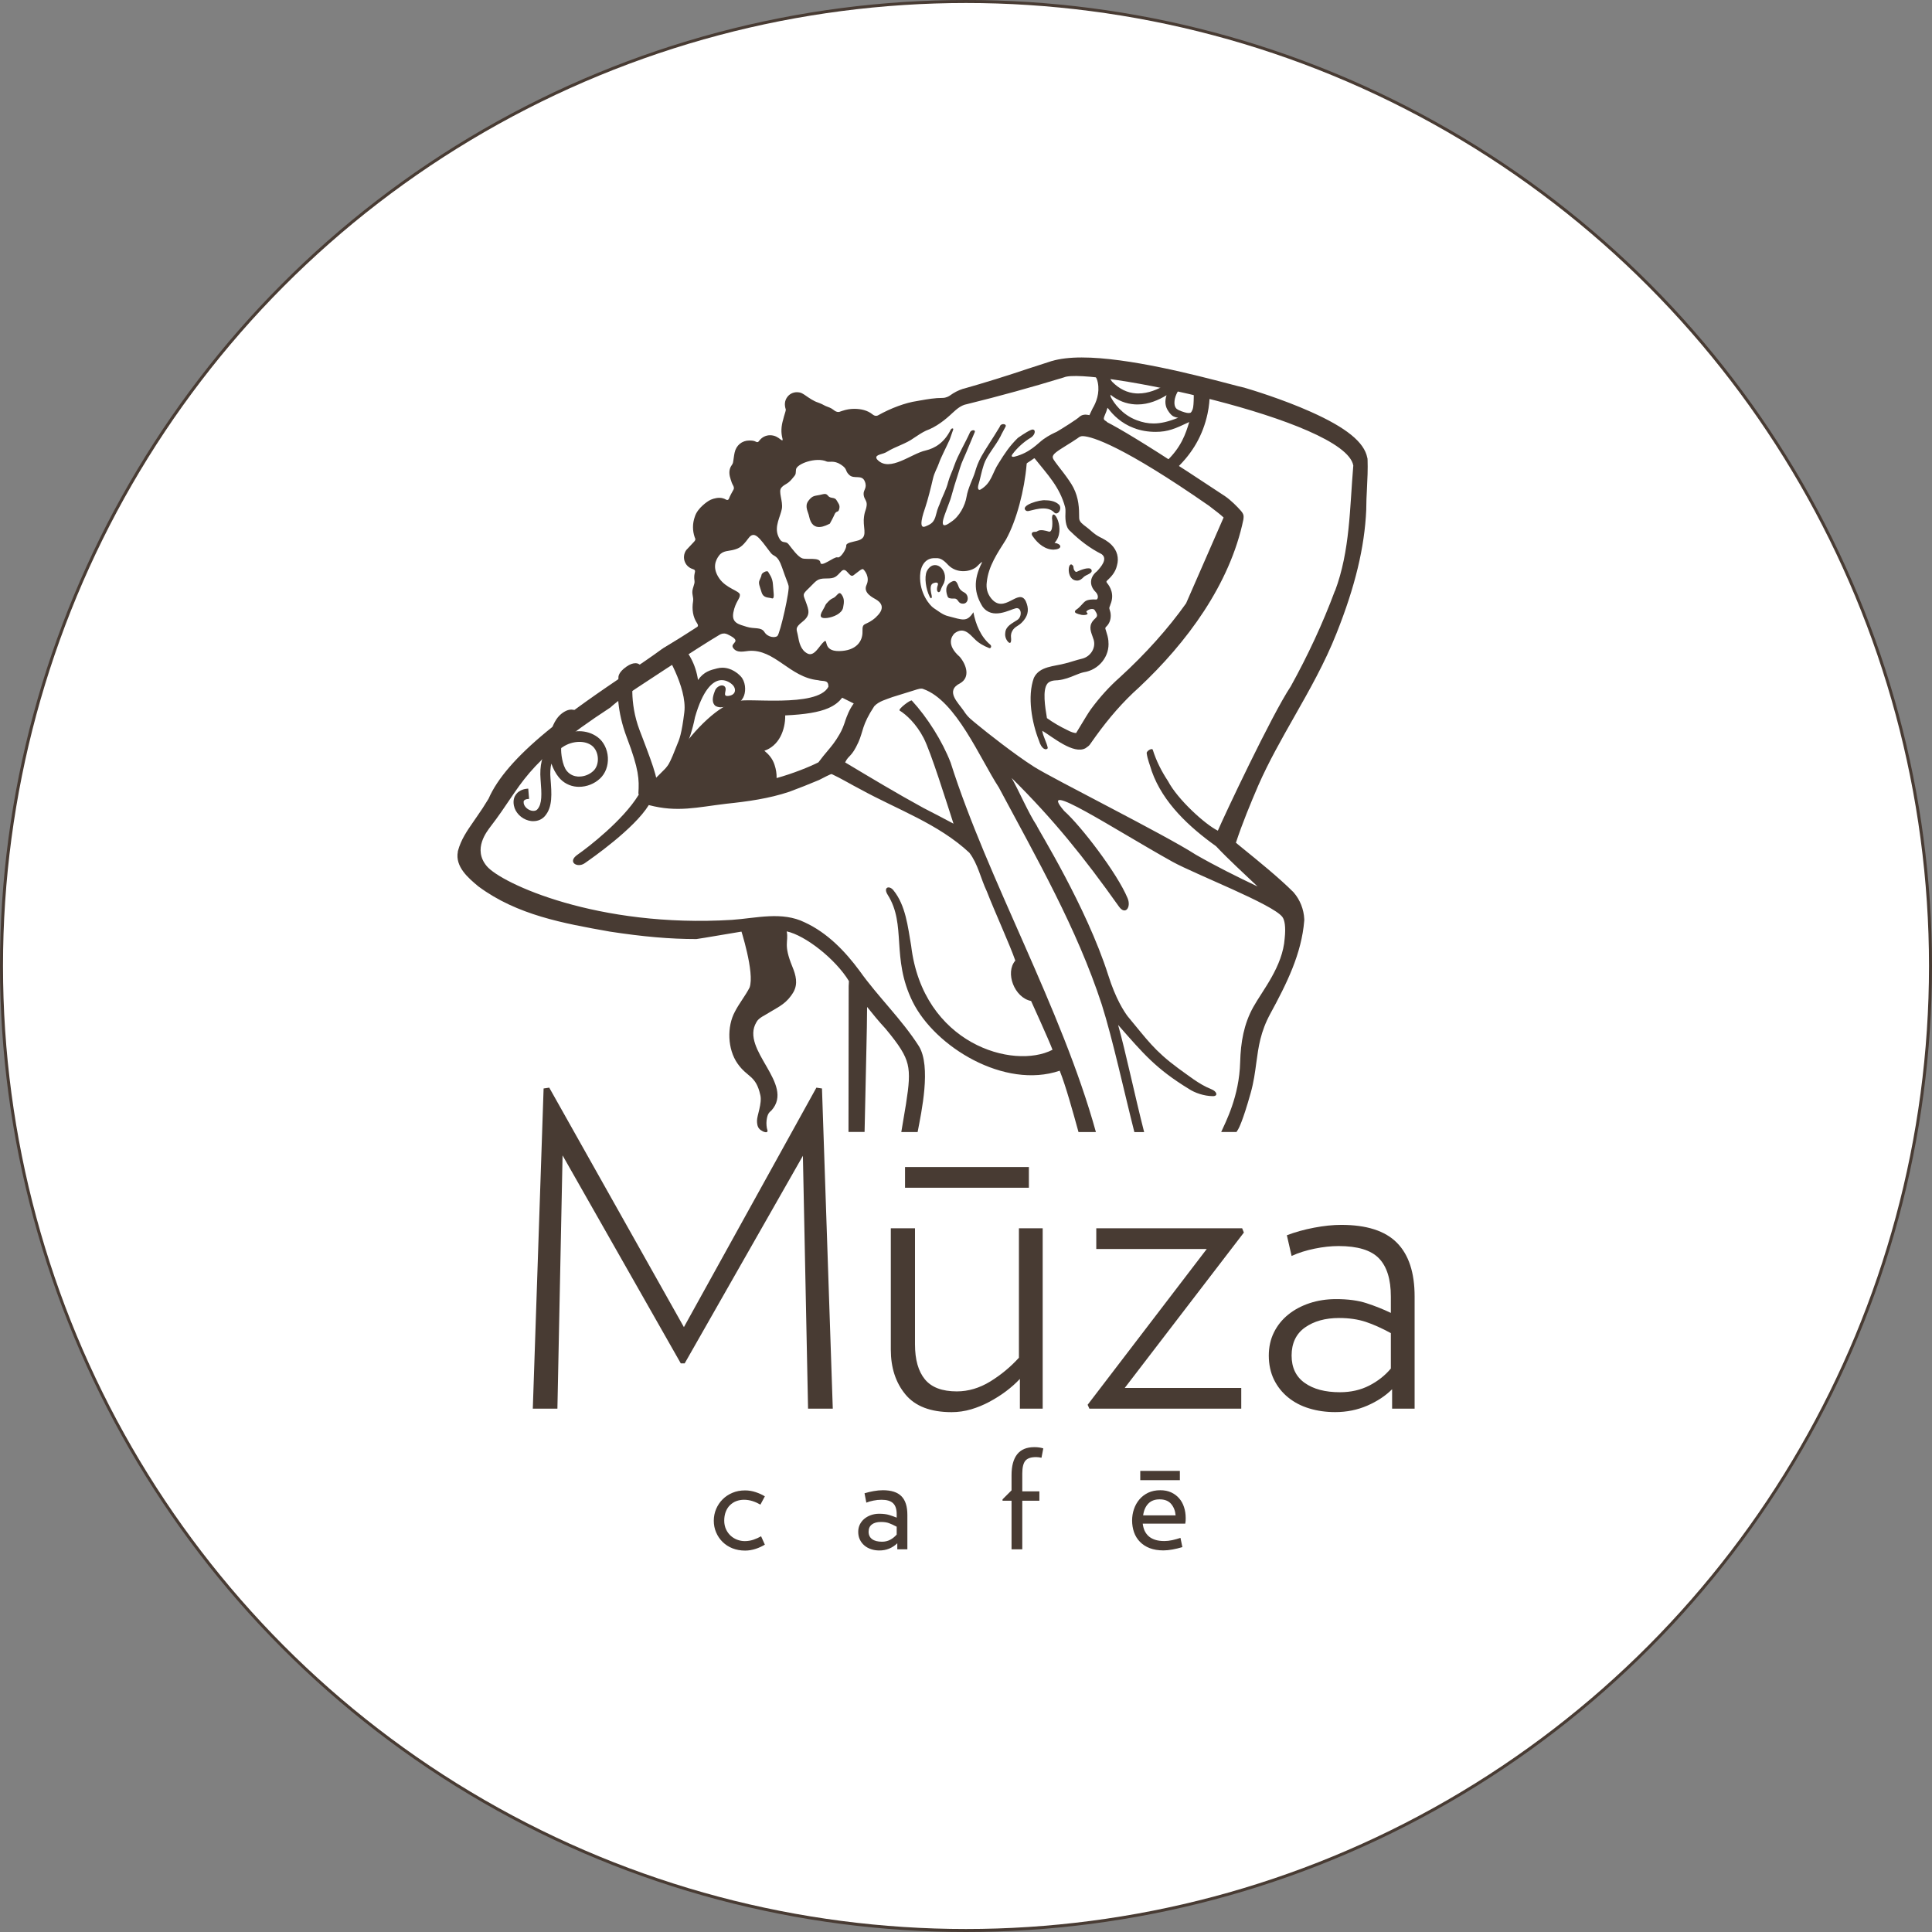 <?xml version="1.0" encoding="UTF-8"?> <svg xmlns="http://www.w3.org/2000/svg" id="Layer_2" data-name="Layer 2" viewBox="0 0 321.96 321.96"><rect x="0" y="0" width="321.96" height="321.96" fill="#808080" stroke="none"/><defs><style> .cls-1 { fill: #483b33; } .cls-1, .cls-2 { stroke-width: 0px; } .cls-2 { fill: #fff; } .cls-3 { fill: none; stroke: #483b33; stroke-miterlimit: 10; } </style></defs><g id="Layer_1-2" data-name="Layer 1"><g><g><circle class="cls-2" cx="160.98" cy="160.98" r="160.48"></circle><circle class="cls-3" cx="160.98" cy="160.98" r="160.48"></circle><circle class="cls-2" cx="160.98" cy="160.98" r="160.48"></circle></g><g><path class="cls-1" d="M197.31,251.15c-.18-.57-.46-1.06-.82-1.47-.36-.41-.8-.74-1.32-.98-.52-.24-1.13-.36-1.82-.36-.75,0-1.42.14-2,.41-.58.28-1.07.65-1.47,1.12-.4.47-.7,1.01-.91,1.62-.21.61-.31,1.25-.31,1.91s.11,1.34.32,1.94.54,1.14.98,1.59c.44.45.98.81,1.63,1.06.65.25,1.42.38,2.29.38.45,0,.94-.05,1.5-.15.55-.1,1.1-.23,1.66-.4l-.32-1.54c-.45.15-.9.28-1.37.38-.47.1-.9.15-1.3.15-.61,0-1.14-.07-1.58-.22-.44-.15-.8-.35-1.08-.61-.28-.26-.5-.57-.66-.92-.15-.35-.25-.74-.3-1.15h7.09c.03-.17.05-.32.06-.46,0-.14.01-.29.01-.46,0-.66-.09-1.27-.28-1.84M190.5,252.53c.11-.83.4-1.48.86-1.96.47-.48,1.09-.71,1.88-.71.86,0,1.5.26,1.93.77.43.51.68,1.15.74,1.9h-5.41ZM196.62,245.12h-6.6v1.54h6.6v-1.54ZM173.87,241.37c-.26-.08-.5-.13-.73-.16-.22-.03-.48-.05-.77-.05-1.29,0-2.24.4-2.87,1.2-.62.8-.93,1.95-.93,3.45v2.55l-1.5,1.5v.23h1.5v8.1h1.79v-8.1h2.85v-1.56h-2.85v-2.97c0-1.01.17-1.72.51-2.13.34-.41.94-.61,1.79-.61.29,0,.59.04.9.11l.3-1.56ZM151.21,258.19v-5.75c0-1.4-.33-2.43-.99-3.1-.66-.67-1.69-1-3.08-1-.49,0-1.01.05-1.57.15-.55.1-1.05.22-1.5.36l.3,1.56c.34-.14.73-.25,1.17-.34.44-.09.9-.14,1.36-.14.89,0,1.53.19,1.93.58.4.38.6.99.6,1.82v.58c-.41-.17-.84-.32-1.27-.45-.43-.13-.98-.2-1.66-.2-.49,0-.95.08-1.37.23s-.79.36-1.1.62c-.31.26-.56.58-.74.94-.18.37-.27.77-.27,1.22,0,.49.09.93.28,1.31.18.38.44.71.76.98.32.27.69.47,1.12.61.42.14.87.21,1.35.21.6,0,1.15-.1,1.65-.31.5-.21.95-.5,1.35-.89v1.01h1.68ZM149.43,255.73c-.31.35-.66.64-1.07.86-.41.22-.86.33-1.37.33-.72,0-1.27-.14-1.66-.43-.38-.28-.58-.69-.58-1.23s.18-.94.55-1.22c.37-.28.87-.41,1.5-.41.54,0,.99.06,1.35.2.36.13.79.33,1.28.59v1.31ZM126.84,256.01c-.4.23-.83.42-1.29.58-.46.15-.94.23-1.43.23-.45,0-.87-.08-1.29-.24-.41-.16-.78-.39-1.09-.68-.31-.29-.57-.65-.76-1.07-.19-.42-.29-.89-.29-1.41,0-.55.08-1.05.25-1.48.17-.44.4-.81.7-1.1s.65-.53,1.05-.68c.4-.15.84-.23,1.31-.23s.97.08,1.43.23c.46.15.89.35,1.29.58l.74-1.38c-.45-.28-.96-.51-1.53-.7s-1.16-.29-1.76-.29c-.77,0-1.47.13-2.11.4-.64.27-1.18.63-1.64,1.09-.46.46-.82,1-1.08,1.61-.26.61-.39,1.27-.39,1.96s.13,1.34.39,1.94c.26.61.62,1.14,1.08,1.59.46.45,1.01.81,1.64,1.06.64.25,1.34.38,2.11.38.6,0,1.18-.1,1.76-.29.58-.19,1.08-.43,1.53-.7l-.62-1.38Z"></path><path class="cls-1" d="M235.74,234.75v-18.7c0-3.98-.98-6.96-2.95-8.95-1.97-1.99-5.06-2.98-9.28-2.98-1.39,0-2.9.16-4.53.47-1.63.31-3.14.73-4.53,1.26l.79,3.45c1.15-.53,2.43-.93,3.85-1.22,1.41-.29,2.74-.43,3.99-.43,3.16,0,5.4.68,6.72,2.05,1.32,1.37,1.98,3.49,1.98,6.36v2.73c-1.29-.62-2.65-1.16-4.06-1.62-1.41-.46-3.1-.68-5.07-.68-1.58,0-3.06.23-4.42.68-1.37.46-2.55,1.09-3.56,1.91-1.01.82-1.8,1.8-2.37,2.95s-.86,2.44-.86,3.88.29,2.82.86,3.99c.58,1.18,1.37,2.17,2.37,2.98,1.01.82,2.18,1.43,3.52,1.83,1.34.41,2.78.61,4.31.61,1.92,0,3.7-.36,5.36-1.08,1.65-.72,3.03-1.63,4.13-2.73v3.24h3.74ZM231.78,228.06c-.96,1.15-2.16,2.1-3.6,2.84-1.44.74-3.07,1.11-4.89,1.11-2.44,0-4.4-.51-5.86-1.55-1.46-1.03-2.19-2.55-2.19-4.57s.74-3.62,2.23-4.67c1.49-1.05,3.38-1.58,5.68-1.58,1.68,0,3.16.22,4.46.65,1.29.43,2.68,1.06,4.17,1.87v5.9ZM207.29,205.41l-.29-.72h-24.31v3.45h18.41l-19.85,25.96.29.65h25.31v-3.45h-19.42l19.85-25.89ZM173.76,234.75v-30.06h-3.96v21.57c-1.39,1.53-2.98,2.85-4.78,3.96-1.8,1.1-3.66,1.65-5.57,1.65-2.45,0-4.22-.67-5.32-2.01-1.1-1.34-1.65-3.28-1.65-5.83v-19.34h-4.03v20.21c0,3.02.81,5.51,2.44,7.48,1.63,1.97,4.19,2.95,7.7,2.95,1.1,0,2.18-.16,3.24-.47,1.05-.31,2.07-.73,3.06-1.26.98-.53,1.91-1.11,2.77-1.76.86-.65,1.63-1.33,2.3-2.05v4.96h3.81ZM171.46,194.48h-20.64v3.45h20.64v-3.45ZM138.78,234.75l-1.8-53.36-.93-.14-22.08,39.91-22.44-39.91-.94.14-1.8,53.36h4.1l.86-42.21,19.7,34.66h.65l19.7-34.59.86,42.14h4.1Z"></path><path class="cls-1" d="M175.66,91.59c-1.4.06-2.7-.96-3.52-2.17-.17-.19-.26-.43-.17-.59.19-.34.66-.07.93-.33.49-.31,1.41-.06,1.84.08.78.27.65-1.83.57-2.22.07-2.19,2.47,1.95.42,4.11,1.27.16,1.32,1.06-.05,1.11"></path><path class="cls-1" d="M154.44,95.21c-.44.98-.14,3,.49,4.23.26.51.42.19.32-.24-.27-1.13-.21-1.8.24-1.99.49-.21.99-.21.77.37-.11.29-.13.54-.1.79.03.25.4.64.64-.16.1-.32.29-.62.51-1.06.86-2.28-1.69-4.27-2.87-1.94"></path><path class="cls-1" d="M160.77,98.78c-1.19-.59-.94-1.21-1.38-1.77-.06-.08-.25-.29-.62-.15-1.5.6-1.07,1.97-.85,2.55.1.28.4.36,1.1.34.7-.03.56.78,1.32.84,1.08.14,1.21-1.33.43-1.81"></path><path class="cls-1" d="M176.01,85.56c-.2,0-.32-.14-.36-.19-.43-.43-1.01-.64-1.8-.64-.87,0-1.62.24-2.36.41-.11.03-.37.08-.53-.06-1.04-.86,2.37-1.85,3.28-1.71,1.01,0,1.82.28,2.28.78.39.43.06,1.41-.51,1.41"></path><path class="cls-1" d="M179.49,96.75c-1.92,0-1.55-3.56-.69-2.49.02.03.07.06.08.2.03.31.06.56.33.79.17.13.29-.01.53-.1.28-.12,1.89-.81,2.15-.19.26.62-.9.79-1.3,1.2-.29.3-.64.6-1.12.6"></path><path class="cls-1" d="M138.28,87.28c.17-.33.56-1,.76-1.49.34-.81.63-.26.81-.95.18-.68-.14-.94-.45-1.49-.31-.55-1.01-.23-1.38-.7-.37-.47-.59-.36-1.41-.17-.82.18-1.21.06-1.9.99-.69.94,0,1.85.13,2.61.58,2.83,2.89,1.43,3.44,1.19"></path><path class="cls-1" d="M139.32,99.31c-.49.52-.63.26-1.29.94-.67.68-.28.37-.93,1.46-.66,1.09-.3,1.39.74,1.27,1.05-.13,2.46-.74,2.66-1.72.2-.97.18-1.51-.18-2.07-.36-.56-.51-.4-1,.12"></path><path class="cls-1" d="M128.01,95.3c-.15-.31-1.05.15-1.1.48-.03.26-.16.48-.35.95-.2.47.03.92.35,1.96.32,1.04,1.16.83,1.71,1.02.55.19.25-1.09.19-2.28-.06-1.19-.65-1.82-.8-2.13"></path><path class="cls-1" d="M184.72,106.87c-.05-.63-.24-1.22-.39-1.69-.05-.14-.08-.26-.11-.35-.03-.09-.04-.25.09-.36.55-.5.8-1.18.79-1.9,0-.4-.1-.76-.2-1.04-.03-.07-.07-.28.04-.49.05-.09.07-.19.1-.29.73-1.71-.05-2.99-.57-3.62-.14-.17-.07-.28-.03-.32.03-.03.06-.06.08-.08.58-.55,1.36-1.31,1.62-2.5.36-1.24.03-2.49-.91-3.43-.61-.62-1.36-1.01-2.01-1.33-.42-.22-.83-.51-1.26-.88-.33-.31-.68-.58-.99-.82-.49-.38-1.13-.79-1.13-1.44,0-1.68-.07-3.32-.96-5.07-.74-1.45-2.7-3.77-3.02-4.26-.41-.61-.76-.92.13-1.63.77-.61,2.33-1.47,3.59-2.34.19-.13.38-.36.89-.35,1.6.06,6.81,1.74,21.01,11.61.17.14.38.3.62.48.56.42,1.25.95,1.81,1.47l-6.25,14.3c-2.96,4.18-6.78,8.44-11.05,12.34-1.71,1.51-3.29,3.24-4.81,5.3-.43.59-1.1,1.72-1.7,2.71-.27.45-.59.99-.77,1.27h0c-.32,0-.88-.18-1.41-.47l-.04-.02-.04-.02c-1.19-.57-2.33-1.23-3.37-1.98-.31-1.84-.77-4.71.08-5.75.29-.36.83-.54,1.64-.56h.08s.08-.01.08-.01c1.06-.11,1.97-.48,2.77-.81.52-.21,1.01-.41,1.47-.51,2.55-.38,4.39-2.69,4.12-5.16M222.46,98.45c-2.04,5.49-4.53,10.81-7.36,15.93-3.18,4.76-11.24,21.89-12.15,24.05-2.14-1.05-6.71-5.22-8.3-8.25-1.1-1.67-1.95-3.35-2.54-5.22-.12-.38-1.06.19-1.02.55.15,1.1.52,1.89.85,3.02,1.87,5.27,6.27,9.31,10.71,12.49,2.21,2.34,4.6,4.5,6.92,6.71-3.48-1.65-6.93-3.37-10.28-5.29-5.24-3.38-23.69-12.58-26.96-14.65-3.27-2.07-8.08-5.89-9.26-6.87-1.18-.98-1.76-1.35-2.46-2.45-.93-1.38-3.17-3.33-.6-4.61,1.7-.98,1.07-3.04-.07-4.4-2.28-1.99-1.37-3.41-.89-3.9,1.52-1.18,2.52.1,3.33.89.7.73,1.55,1.19,2.46,1.55.29.11.47-.33.18-.57-1.58-1.3-2.44-3.43-2.81-5.4-1.09,1.71-1.79,1.27-4.24.64-.85-.2-1.66-.87-2.39-1.35-.61-.4-2.39-2.46-2.25-5.43.06-1.54.85-2.98,2.56-2.87.98-.11,1.59.59,2.22,1.23,1.29,1.24,3.32,1.15,4.52.3.24-.16.82-.88,1.05-.88-1.6,3.12-1.25,5.29.05,7.41,1.64,2.27,4.55.51,5.54.29.99-.23,1.12,1.41.25,1.95-.88.59-1.94,1.02-2,2.18-.08.54.14,1.15.53,1.52.33.3.52.04.43-.82-.03-.32-.02-.75.38-1.31.55-.67.98-.55,1.76-1.52.77-.97.87-1.96.31-3.21-1.21-2.27-3.55,2.3-5.76-.45-.63-.78-.86-1.69-.73-2.67.26-2.69,1.81-4.91,3.2-7.12,1.77-3.18,3.09-8.29,3.44-12.52,0-.06-.02-.18.14-.27.26-.16.78-.51,1.03-.7.17-.13.22.02.26.07,2.08,2.61,4.08,4.66,4.98,7.99.07.28.08.65.07.78-.04.9-.1,2.55.8,3.25,1.54,1.52,3.28,2.85,5.21,3.82,1.11.79-.12,2.16-.76,2.86-1.23.96-1.34,2.37-.21,3.47.45.48.38.96.28,1.11-.1.15-.2.14-.27.13-.53-.04-1.34,0-1.74.28-.4.28-.84.94-1.37,1.31-.24.14-.57.43-.21.67.56.24,1.26.46,1.85.23.22-.2.05-.18-.09-.41-.14-.23,1.08-.83,1.4-.28.89,1.3-.05,1.09-.56,2.14-.47.92.11,1.89.37,2.78.4,1.39-.57,2.82-1.94,3.14-.95.22-1.87.56-2.81.79-1.82.51-4.29.44-5.22,2.41-1.13,3.09-.33,7.49.85,10.46.43,1.46,1.21,1.66,1.47,1.25-.14-.91-.81-1.97-.92-2.9,1.73,1.03,5.23,4.02,7.22,2.9.84-.6.46-.29,1.72-2.02,2.13-2.95,4.48-5.69,7.17-8.09,7.93-7.43,15.17-17.18,17.41-28.01.05-.54.12-.83-.45-1.47-.56-.64-1.64-1.74-2.63-2.41-18.4-12.2-21.19-13.34-22.91-13.55-.1-.01-.34-.06-.65,0-.27.05-.45.15-.66.31-.32.36-2.92,2-3.84,2.53-.39.17-1.23.55-2.19,1.23-.96.69-2.2,2.24-4.8,2.9-.19.05-.72.1-.36-.4.81-1.11,2.02-2.15,2.99-2.72.97-.57.94-1.7.07-1.32-.86.38-2.03,1.24-2.16,1.32-1.39,1.37-2.16,2.54-3.19,4.2-1.11,1.66-1.15,3.29-3.02,4.4-.47.24-.47-.37-.39-.68.39-1.28.48-2.11.95-3.53.47-1.43,1.96-3.09,2.76-4.65.19-.44.62-1.17.84-1.61.25-.5-.71-.58-.9-.14-.06.15-.14.3-.23.42-.94,1.57-2.32,3.62-2.88,4.64s-.82,1.76-1.1,2.71c-.28.94-1.17,2.65-1.39,4.06-.23,1.42-1.19,3.3-2.57,4.17-2.37,1.78-1.07-1.13-.71-2.15.36-1.02.57-1.45.7-1.95.38-1.4.76-2.62,1.1-3.65.35-1.03.47-1.66.93-2.67.68-1.5,1.26-3.03,1.92-4.54.18-.42-.59-.42-.79.03-.82,1.82-2.01,3.78-2.61,5.5-.42,1.23-.72,1.66-1.04,2.8-.25,1.13-1.12,2.77-1.29,3.33-.17.56-.42.83-.73,2.12-.31,1.29-.84,1.56-1.77,1.94-1.27.54-.37-2.16,0-3.22.37-1.06,1-3.57,1.25-4.69.25-1.12.74-1.82,1.02-2.66.28-.84,1.2-2.61,1.79-3.92.12-.36.39-1.16.57-1.64.1-.27-.27-.28-.42.03-1.05,2.11-2.58,3.07-4.19,3.45-2.36.52-5.9,3.6-7.94,1.61-.13-.13-.68-.64.35-.95.42-.13.86-.24,1.22-.48,1.43-.88,3.1-1.29,4.46-2.29.64-.42,1.29-.87,1.99-1.2,1.71-.62,3.17-1.77,4.48-3.01.66-.61,1.4-1.24,2.31-1.4,5.45-1.34,10.84-2.83,16.2-4.47,3.92-1.77,46.84,7.01,48.22,14.69-.6,7.04-.53,14.2-3.05,20.91M146.03,102.81c-1.79,1.64-2.35.71-2.3,2.4.06,1.69-1.08,3.25-3.89,3.29-2.82.04-1.76-2.21-2.53-1.57-.77.64-1.59,2.56-2.74,1.98-1.15-.58-1.41-1.9-1.6-2.98-.19-1.08-.61-1.24.78-2.34,1.39-1.1,1.02-1.95.55-3.26-.47-1.31-.66-1.21.54-2.36,1.2-1.16,1.29-1.58,2.84-1.57,1.55.01,1.66-.31,2.53-1.2.87-.88,1.3,1.2,2.02.67.75-.55,1.4-1.18,1.63-1,.22.18,1.16,1.29.54,2.62-.62,1.34,1.12,2.12,1.62,2.43.51.31,1.79,1.24,0,2.88M140.83,120.23c-.25.71-.48,1.38-.93,2.14-.72,1.25-1.29,1.93-2.01,2.79-.44.52-.93,1.11-1.5,1.88-1.45.74-4.33,1.9-6.97,2.62.02-.73-.1-1.47-.34-2.19-.33-1.05-.99-1.78-1.7-2.36,1.12-.38,2.06-1.19,2.67-2.35.54-1.03.83-2.31.8-3.54,3.32-.15,5.61-.53,7.16-1.2,1.17-.5,1.86-1.13,2.34-1.75.31.16,1.1.56,1.92.96-.78,1.08-1.13,2.09-1.45,2.99M129.56,105.97c-.37.37-1.61.26-2.17-.64s-1.7-.47-2.97-.88c-1.27-.41-2.54-.6-2.21-2.38.33-1.78,1.15-2.31,1.09-2.97s-2.28-1.02-3.45-2.73c-1.17-1.71-.64-2.99,0-3.82.64-.83,1.59-.69,2.46-.94.88-.25,1.36-.48,2.39-1.88,1.03-1.41,1.81-.15,3.75,2.41.53.7,1.12.23,1.86,2.38.74,2.15,1.01,2.66,1.09,3.05.29.54-1.38,7.96-1.85,8.42M130.21,81.27c.55-.64.99-.52,1.74-1.42.75-.9.61-.66.7-1.6.08-.95,3.34-2.14,5.12-1.34.4.18,1.19-.26,2.37.52,1.18.78.6.99,1.4,1.73s2.07-.13,2.56,1.03c.49,1.15-.26,1.4-.18,2.23.08.84.62,1,.5,1.86-.12.86-.4.96-.48,2.36-.05,1.7.74,3.04-1.13,3.48-.6.18-1.84.31-1.79.82.05.51-.95,2.14-1.46,1.94-.51-.19-2.76,1.78-2.85.85-.09-.92-2.3-.42-3.03-.69-.73-.27-1.65-1.56-2.25-2.32-.6-.76-1.11.17-1.76-1.42-.65-1.59.39-3.22.62-4.5.23-1.28-.64-2.88-.08-3.52M227.89,76.58v-.16s-.04-.15-.04-.15c-.5-2.57-3.48-4.99-9.38-7.63-4.83-2.16-10.03-3.72-11.02-4.01l-.09-.03-.09-.02c-.34-.06-1.32-.32-2.45-.62-5.44-1.42-16.77-4.39-24.55-4.39-1.98,0-3.65.2-4.97.59h-.02c-1.13.36-2.47.79-3.86,1.25-3.68,1.24-7.35,2.38-10.89,3.38h-.04c-.78.25-1.5.62-2.17,1.11-.18.13-.66.41-1.23.41-1.3,0-2.52.21-3.7.42h-.02c-.18.04-.37.07-.55.1-1.93.28-4.37,1.19-6.49,2.38-.15.09-.5.19-.92-.15-.83-.68-1.93-.93-3.05-.93-.66,0-1.32.11-1.97.33-.1.03-.2.06-.3.1-.19.07-.56.27-1.21-.27-.39-.32-.87-.46-1.27-.62-.07-.03-.14-.07-.2-.1h-.01c-.25-.14-.57-.31-.94-.44h-.04s-.04-.03-.04-.03c-.78-.24-1.49-.74-2.31-1.31,0,0-.38-.25-.61-.33-.23-.08-.54-.1-.65-.1-.66,0-1.25.3-1.63.83-.41.57-.49,1.26-.23,2.05v.02c.01.13-.1.49-.18.74-.08.27-.18.57-.25.9-.35,1.14-.39,2.2-.12,3.2.07.27.02.41-.35.11-.37-.29-.89-.68-1.72-.68-.67,0-1.31.3-1.74.84l-.11.13s-.16.31-.49.12c-.32-.19-.73-.21-1.12-.21-1.22,0-2.19.8-2.45,2.03,0,0-.15.75-.21,1.32-.05.48-.18.63-.24.71-.67.9-.38,1.86-.2,2.43h0c.1.36.23.71.42,1.03.17.29.11.56.06.64-.25.44-.64,1.15-.75,1.48-.12.35-.38.29-.51.21-.32-.19-.7-.3-1.1-.3-.65,0-1.4.24-1.8.51,0,0-1.85,1.12-2.3,2.65-.4,1.11-.4,2.31-.02,3.41.05.16.26.35-.08.72-.34.37-1.32,1.41-1.32,1.41-.42.59-.5,1.34-.23,1.99.31.75.93,1.08,1.43,1.23.4.12.22.52.19.68-.08.39-.09.77-.03,1.16.06.42-.02.52-.27,1.38-.25.87.16,1.36.04,2.1-.22,1.37-.02,2.63.66,3.65.29.43.1.58,0,.64-.58.36-1.15.73-1.7,1.09-1.02.67-4.15,2.58-4.15,2.58-1.6,1.18-3.68,2.59-5.88,4.08h0c-4.26,2.89-9.09,6.16-13.34,9.68-5.05,4.17-8.21,7.83-9.67,11.18-.65,1.08-1.32,2.11-2,3.07l-.03.04c-.17.26-.36.53-.55.8-.99,1.43-2.02,2.91-2.52,4.78l-.02.07v.07c-.48,2.51,1.75,4.39,3.38,5.75l.04.04.05.03c6.42,4.75,14.19,6.13,21.71,7.47l.1.02c5.62.86,10.08,1.25,14.47,1.25.25,0,7.97-1.34,9.77-1.62,0,0,0-.01,0-.02.11,0,.22-.02.34-.03.01,0,.03,0,.03,0h0c1.19-.08,2.82-.05,4.91.39,3.08.65,8.13,4.6,10.37,8.28-.04,1.06,0,0-.04.85,0,6.98-.03,24.29-.03,24.29h2.68s.23-10.63.31-14.08c.05-2.21.1-4.48.11-6.75.98,1.23,1.98,2.45,3.05,3.6,2.35,2.82,3.32,4.38,3.7,5.94.4,1.62.22,3.53-.25,6.51v.02s-.8,4.78-.8,4.78h2.72c.64-3.36,2.29-10.94.21-14.31-2.88-4.51-6.79-8.2-9.88-12.55-2.42-3.28-5.39-6.35-9.12-8.07-3.81-1.89-8.1-.71-12.13-.43-22.41,1.38-38.45-6.08-40.87-8.94-2.42-2.86.07-5.85.6-6.58,5.56-7.2,5.2-10.21,20.02-19.89-.02-.03,1.71-1.48,2.53-1.97.17-.21,12.62-8.37,15.49-10.04.19-.11.75-.51,1.47-.16,2.72,1.29.31,1.35.94,2.27.63.92,1.86.55,2.6.49,4.33-.34,6.82,4.41,11.54,4.88.88.26,1.75-.15,1.73,1.1-1.85,3.59-14.05,1.73-15.1,2.43-2.99.42-7.31,4.73-9.96,8.72-.95,1.62-5.38,5.58-6.61,6.93-2.56,4.16-8.29,8.62-10.11,9.88-1.82,1.25-.05,2.29,1.16,1.45,1.21-.84,8.27-5.76,10.69-9.7,4.79,1.26,8.04.36,12.92-.22,3.55-.37,7.11-.86,10.51-2,1.78-.66,3.1-1.19,4.95-1.96.57-.28,1.95-1.04,2.11-.98,1.47.67,3.34,1.8,4.81,2.55,6.13,3.37,12.92,5.71,18.12,10.55,1.43,1.86,1.9,4.33,2.91,6.44,1.3,3.35,3.87,8.97,4.75,11.54-1.74,2.01-.16,6.18,2.63,6.73,0,0,2.99,6.56,3.57,8.13-6.52,3.37-21.61-.95-23.56-17.35-.55-3.15-.9-6.71-2.96-9.24-.7-.86-1.74-.49-.95.76,3.18,5.03.55,10.49,4.15,17.8,3.7,7.53,15.3,14.65,24.52,11.52,1.02,2.56,2.21,6.89,3.13,10.22h2.9c-5.71-20.65-18.04-42.09-24.21-61.57-1.38-3.56-3.86-7.51-6.47-10.34-.2-.18-2.32,1.43-2.03,1.67,1.09.66,2.78,2.21,4,4.57,1.22,2.36,3.85,10.81,4.98,14.28q-2.26-1.21-5.03-2.63c-4.4-2.4-8.87-5.09-13.03-7.58.63-1.31,1.03-.78,2.21-3.36.82-1.81.56-2.85,2.65-6.01.77-.83,2.01-1.13,3.03-1.52,1.45-.46,2.32-.72,3.77-1.17.37-.12,1.02-.35,1.39-.16,5.46,1.95,9.38,11.5,12.56,16.39,6.28,11.77,13,23.45,17.16,36.19,1.81,5.7,3.79,14.81,5.43,21.25h1.63c-1.52-5.92-3.09-13.44-4.34-17.86,4.24,4.83,6.29,7.29,11.8,10.67.99.65,2.51,1.18,3.96,1.2.97.02.71-.8-.23-1.16-2.07-.81-4.01-2.44-5.49-3.47-4.07-3.01-5.19-4.78-8.45-8.68-.58-.79-1.97-2.83-3.25-6.9-3.64-11.41-11.7-24.27-11.92-24.91-1.41-2.14-2.87-5.62-4.16-7.9,7.01,6.95,12,13.15,17.89,21.44,1.06,1.48,2.06.1,1.43-1.41-1.72-4.15-7.77-12.05-10.57-14.54-4.82-5.63,8.42,3.11,18.09,8.49,3.83,2.1,16.66,7.05,18.27,9.17.39.52.59,1.66.39,3.57-.33,4.7-3.69,8.66-5.25,11.48-1.56,2.82-2.08,5.84-2.17,9.15-.15,5.72-2.42,9.97-3.16,11.64h2.55l.28-.45c.07-.12.75-1.29,2.08-6.04.51-1.81.73-3.46.94-5.05.36-2.66.7-5.16,2.33-8.16,2.73-5.02,5.22-9.99,5.66-15.55v-.11s0-.12,0-.12c-.07-1.61-.71-3.22-1.75-4.42l-.04-.05-.05-.05c-2.36-2.36-5.95-5.27-8.33-7.2h0c-.44-.36-.86-.71-1.22-1,1.1-3.33,2.44-6.54,3.73-9.55,1.72-3.92,3.89-7.74,5.99-11.44,2.52-4.44,5.12-9.02,7.05-13.92,3.1-7.78,4.67-14.31,4.95-20.55v-.04s0-.04,0-.04c0-1.15.06-2.35.12-3.51.08-1.58.16-3.21.1-4.85"></path><path class="cls-1" d="M127.06,188.49c-.74-.35-.9-.89-.91-1.74,0-.85.87-2.88.56-4.24-.75-3.37-2.12-2.88-3.8-5.27-1.68-2.39-1.8-6.16-.43-8.67.72-1.4,1.73-2.62,2.43-3.99.91-2.45-1.52-9.91-1.52-9.91,3.72-1.35,7.39-1.21,7.72.57.33,1.78-.61,2.09.93,5.84.6,1.46.95,2.83.21,4.2-1.11,1.91-2.36,2.42-3.99,3.41-.75.5-1.83.9-2.21,1.66-2.74,4.59,6.46,10.27,2.52,14.69-.28.29-.66.4-.82,1.66-.07.54.01,1.3.12,1.57.14.36-.08.59-.81.24"></path><path class="cls-1" d="M93.52,124.66c-.07.79.2,2.89.91,3.78.58.73,1.33.93,1.86.97.08,0,.16,0,.24,0,.85,0,1.71-.34,2.34-.93.53-.49.81-1.29.76-2.15-.05-.87-.43-1.65-1.02-2.09-.54-.4-1.25-.61-2.04-.61-.99,0-2.01.32-2.82.88-.09.06-.17.11-.23.15M88.9,136.85c-.27,0-.55-.04-.82-.11-1.23-.33-2.21-1.33-2.44-2.49-.18-.9.08-1.51.34-1.86.6-.82,1.63-.93,1.75-.94l.3-.03.07.86.07.85-.3.03c-.14.01-.43.1-.55.26-.07.1-.08.26-.04.48.11.52.62,1.01,1.23,1.18.09.03.23.05.4.05.28,0,.5-.09.65-.27.8-.92.72-2.5.52-5-.18-2.22.27-4.1,1.28-5.45-.02-.7.06-1.34.22-1.85l.04-.14c.44-1.37.93-2.93,2.44-3.82.39-.23.78-.35,1.16-.35.99,0,1.55.77,1.57.8l.19.27-.27.18c-.9.59-2.42,1.74-2.98,3.03.86-.44,1.82-.68,2.77-.68,1.14,0,2.21.34,3.09.99.99.73,1.63,2,1.71,3.38.08,1.39-.4,2.67-1.31,3.52-.94.88-2.21,1.38-3.49,1.38-.12,0-.24,0-.35-.01-1.21-.09-2.29-.66-3.04-1.59-.51-.63-.92-1.41-1.23-2.27-.17.73-.22,1.56-.14,2.47.2,2.56.38,4.76-.94,6.28-.47.54-1.15.84-1.91.84"></path><path class="cls-1" d="M107.31,133c-.64,0-.9-.49-.92-.81v-.02s0-.02,0-.02c.13-2.24.11-3.89-1.93-9.24-1.69-4.46-1.57-7.89-1.44-9.16.03-.32.04-.72.04-.81-.02-.21.02-.93,1.34-1.85.54-.38,1.04-.57,1.49-.57.32,0,.5.1.53.12l.29.17-1.11,1.53c-.11.53-.82,4.58.99,9.36.14.37.28.74.42,1.09,2.1,5.52,3,8,2.16,8.85-.85.87-1.3,1.29-1.7,1.34-.06,0-.12.01-.17.01Z"></path><path class="cls-1" d="M112.06,128.32l-1.23.2c-.24,0-.07-.09.05-.3,0,0,.08-.24.34-.56.26-.33.74-1.32,1.27-2.7.1-.27.2-.49.29-.72.45-1.06.81-1.9,1.26-5.55.52-4.24-3.42-10.4-3.57-10.63h.03s2.29-1.36,2.29-1.36l-.1-.07s.05.04.09.08c1.96,1.76,3.17,4.03,3.54,6.61.96-1.38,2.05-1.66,3.2-1.94.28-.07.56-.11.85-.11,1.55,0,2.65,1,3.06,1.43.8.85.89,2.29.57,3.2-.35.99-1.24,1.64-2.43,1.78-.21.03-.42.06-.62.09-.34.05-.63.1-.88.1-.21,0-.71-.09-.93-.31-.68-.7-.23-1.83,0-2.45.2-.55.76-.89,1.17-.89.2,0,.37.08.48.21.09.11.18.3.12.62-.13.7-.13.71.02.87.02.02.1.06.27.06.06,0,.12,0,.18-.01.55-.06.92-.3,1.05-.66.13-.36,0-.81-.31-1.14-.36-.38-1.06-.83-1.85-.83-.17,0-.34.02-.5.06-1.08.27-2.64,1.55-3.95,6.11-.85,4.32-2.52,7.22-3.44,8.56-.02.03-.04.06-.05.07l-.09.16h-.17Z"></path><path class="cls-1" d="M185.05,65.78c0,.15.03.35.11.48h0c.45.83,1.76,2.83,4.28,3.77.99.37,1.87.54,2.8.54,1.19,0,2.46-.29,4.11-.96-.27-.02-.58-.11-.85-.25h-.01s-.24-.15-.44-.38c-.17-.19-.28-.36-.31-.41-.57-.76-.68-1.69-.34-2.71-1.28.79-2.98,1.54-4.8,1.54-.15,0-.3,0-.46-.01-1.49-.09-2.86-.63-4.08-1.61M195.21,78.18c-.12,0-.29-.01-.4-.14-.24-.25-.79-.84-.41-1.19,2.45-2.34,3.19-4.55,3.78-6.52-2.31,1.09-3.52,1.64-5.6,1.64-1.29,0-2.51-.21-3.63-.64-2.11-.79-3.46-2.18-4.23-3.2-.06-.08-.12-.14-.16-.17-.11.41-.27.83-.47,1.29-.27.62-.12.72.2.92.27.17.24.39.22.47-.13.44-1.09.54-1.1.54-.15,0-.92-.29-.99-.33-.2-.12-1-1.48-.84-1.74l.49-1.03c.6-1,1.23-2.56.87-4.35-.21-1.04-.72-1.56-1.6-1.65-.11-.01-.41-.04-.43-.31-.02-.3.26-.38,1.01-.59.25-.07.62-.17.72-.23.1-.11.25-.11.3-.11.3,0,.94.18,1.3.29,1.03.31,1.07.38,1.07.58,0,.12-.08.23-.19.26-.03,0-.06.01-.09.01-.02,0-.05,0-.09,0-.03,0-.08-.01-.11-.01-.01.07-.02.26.05.74.06.42.38.82.48.93,1.17,1.18,2.5,1.83,3.97,1.92.12,0,.25.01.37.01,3.33,0,6.3-2.72,6.33-2.74.13-.12.3-.19.47-.19.19,0,.38.08.51.23.06.07.11.14.14.23l.55.6-.24.18c-1.05.8-1.62,2.02-1.72,2.86-.05.43-.02.78.1,1.05.12.27.31.49,1.08.76.77.27,1.05.3,1.28.27.21-.03.31,0,.56-.63.25-.63.17-3.51.17-3.53-.05-.36.41-.51.89-.62.38-.09.79-.16.91-.17.03,0,.07,0,.1,0,.34,0,.64.26.69.6.01.08.27,1.89-.29,4.49-.76,3.51-2.43,6.46-5.12,9.04-.12.11-.3.16-.57.16-.02,0-.05,0-.08,0-.06,0-.13.01-.2.01"></path></g></g></g></svg> 